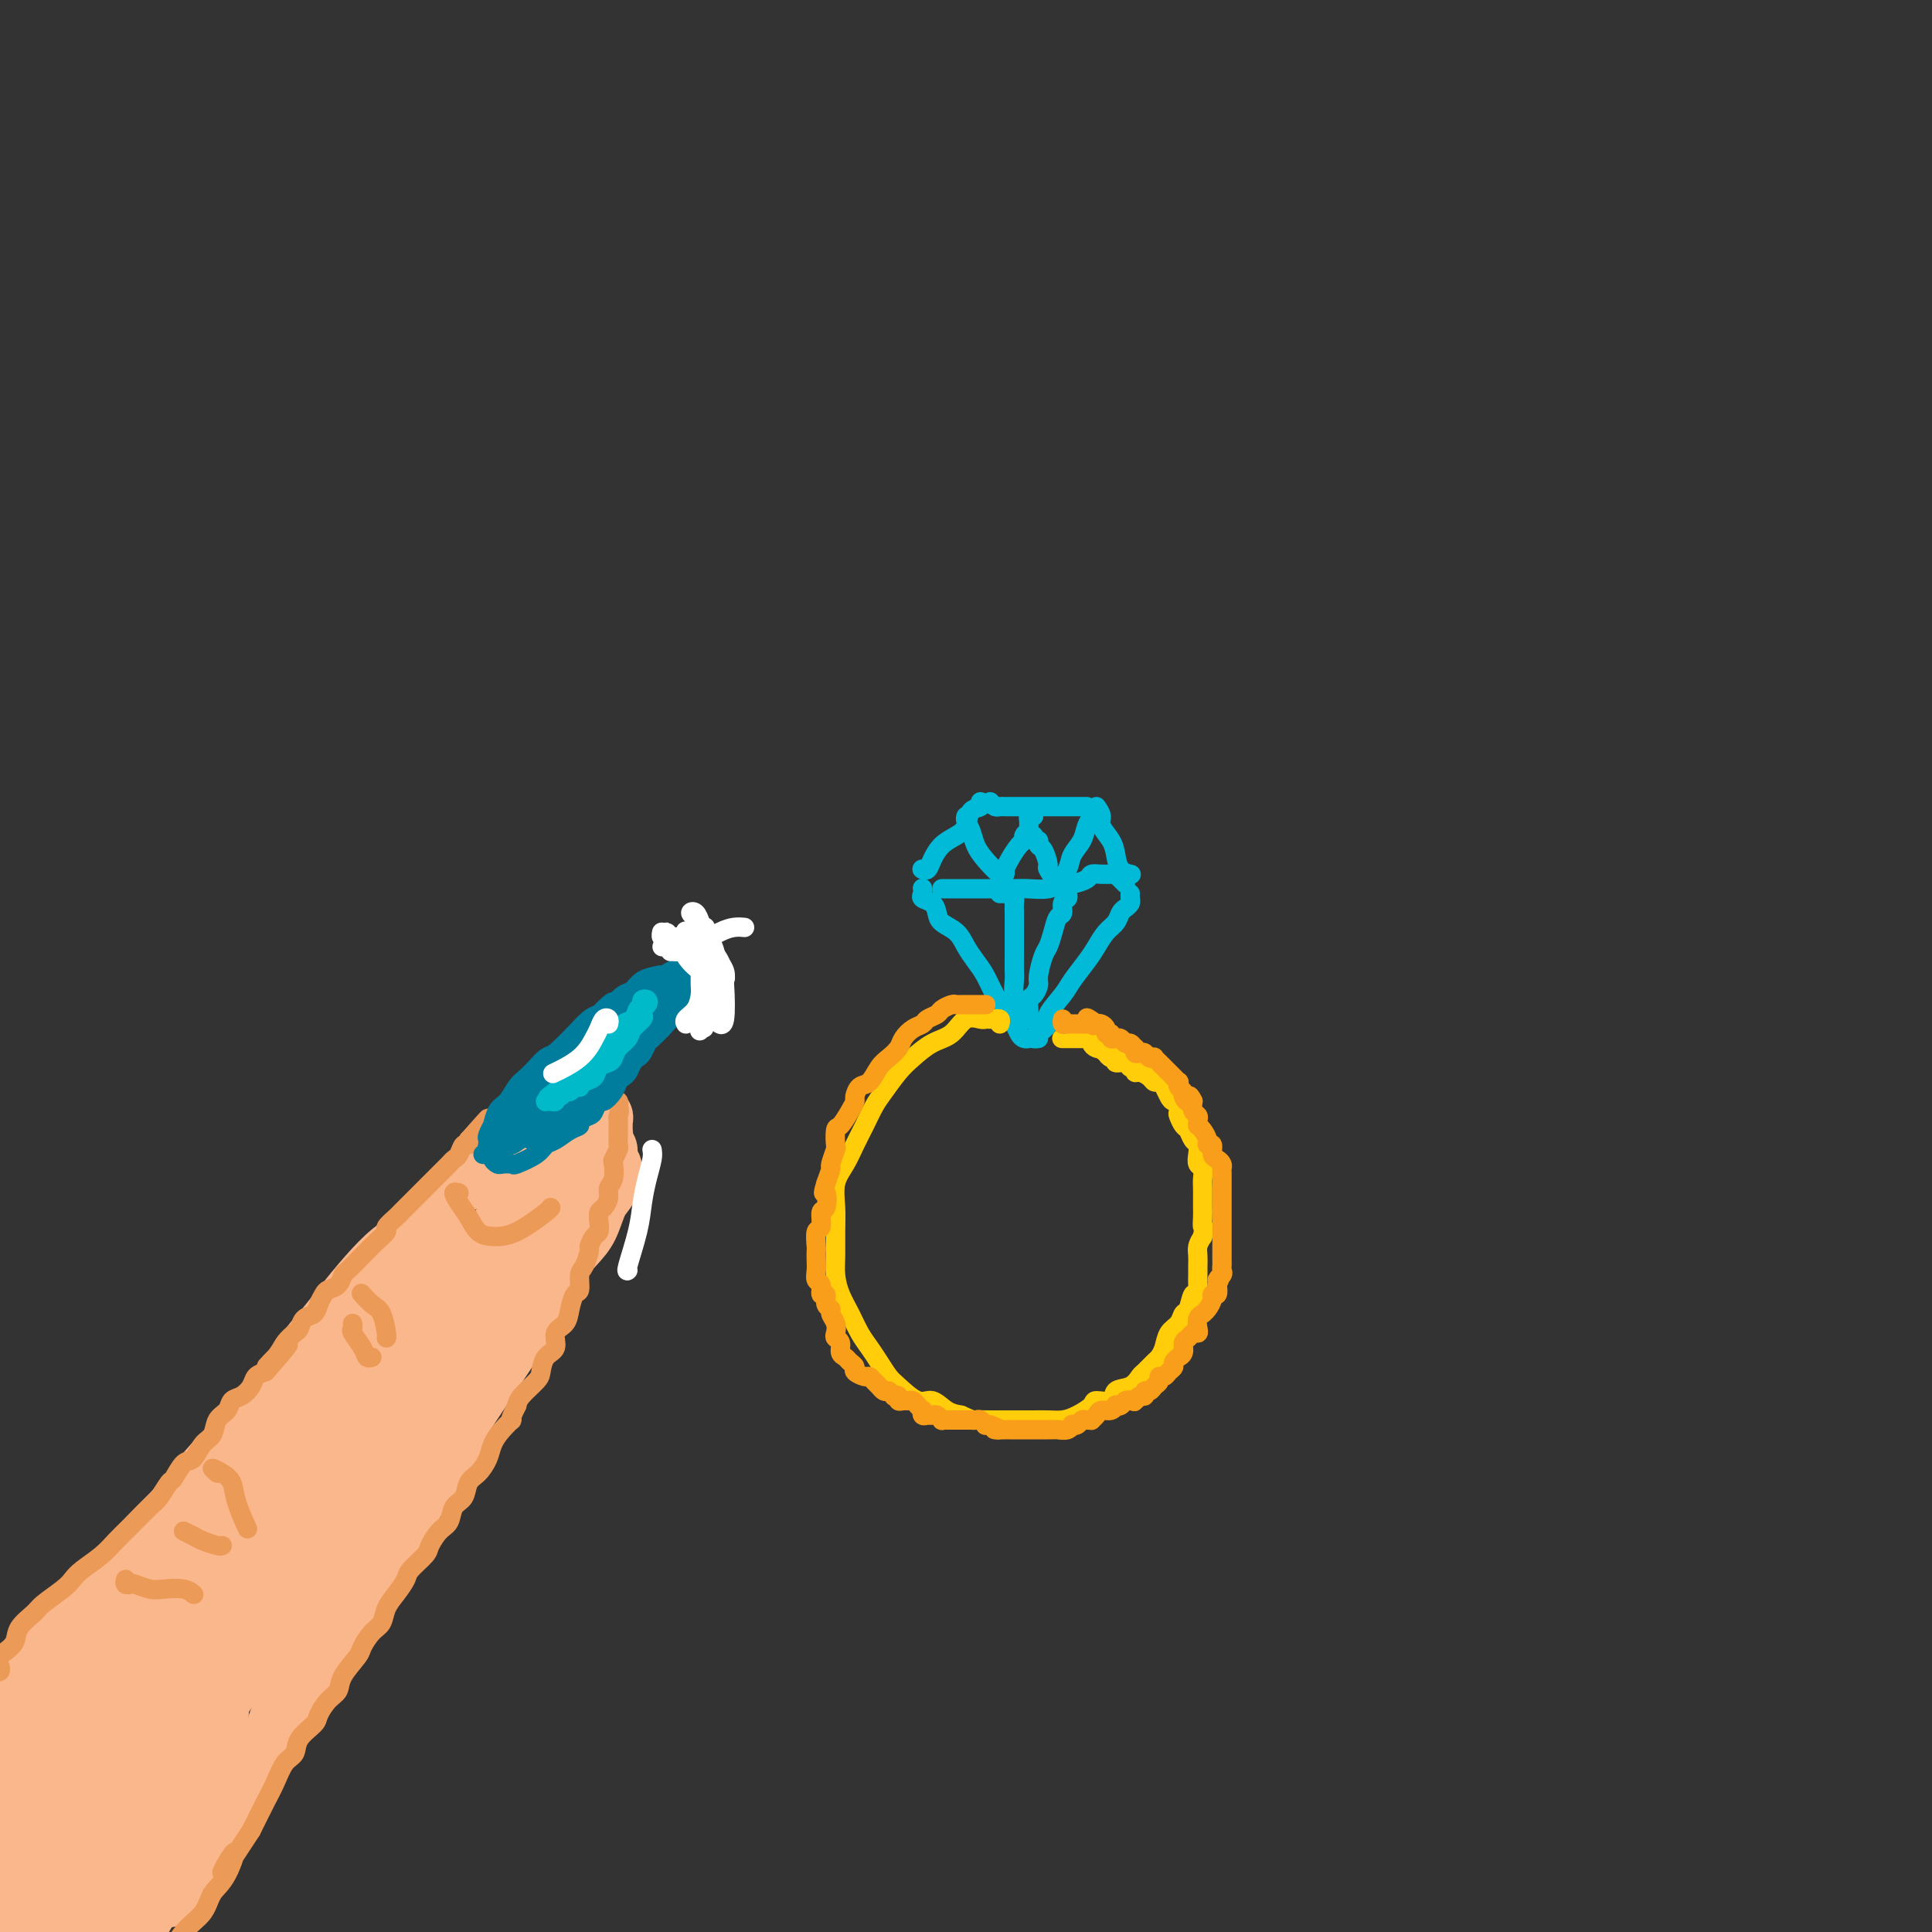 <svg viewBox='0 0 400 400' version='1.1' xmlns='http://www.w3.org/2000/svg' xmlns:xlink='http://www.w3.org/1999/xlink'><rect x="0" y="0" width="400" height="400" fill="#333333" stroke="none"/><g fill='none' stroke='rgb(0,186,216)' stroke-width='4' stroke-linecap='round' stroke-linejoin='round'><path d='M215,215c-0.469,0.061 -0.939,0.123 -1,0c-0.061,-0.123 0.286,-0.429 1,-1c0.714,-0.571 1.795,-1.405 2,-2c0.205,-0.595 -0.465,-0.949 0,-2c0.465,-1.051 2.064,-2.799 3,-4c0.936,-1.201 1.210,-1.854 2,-3c0.790,-1.146 2.095,-2.783 3,-4c0.905,-1.217 1.408,-2.014 2,-3c0.592,-0.986 1.273,-2.162 2,-3c0.727,-0.838 1.501,-1.338 2,-2c0.499,-0.662 0.722,-1.488 1,-2c0.278,-0.512 0.610,-0.712 1,-1c0.390,-0.288 0.836,-0.665 1,-1c0.164,-0.335 0.044,-0.629 0,-1c-0.044,-0.371 -0.013,-0.820 0,-1c0.013,-0.180 0.006,-0.090 0,0'/><path d='M191,184c-0.014,-0.088 -0.029,-0.175 0,0c0.029,0.175 0.100,0.613 0,1c-0.100,0.387 -0.371,0.722 0,1c0.371,0.278 1.384,0.500 2,1c0.616,0.500 0.837,1.278 1,2c0.163,0.722 0.270,1.389 1,2c0.730,0.611 2.082,1.168 3,2c0.918,0.832 1.400,1.941 2,3c0.600,1.059 1.316,2.069 2,3c0.684,0.931 1.335,1.783 2,3c0.665,1.217 1.344,2.799 2,4c0.656,1.201 1.290,2.021 2,3c0.710,0.979 1.497,2.119 2,3c0.503,0.881 0.722,1.504 1,2c0.278,0.496 0.613,0.864 1,1c0.387,0.136 0.825,0.039 1,0c0.175,-0.039 0.088,-0.019 0,0'/><path d='M195,184c0.110,0.000 0.221,0.000 1,0c0.779,-0.000 2.227,-0.000 3,0c0.773,0.000 0.871,0.001 2,0c1.129,-0.001 3.290,-0.004 5,0c1.710,0.004 2.971,0.016 4,0c1.029,-0.016 1.828,-0.060 3,0c1.172,0.060 2.719,0.222 4,0c1.281,-0.222 2.296,-0.830 3,-1c0.704,-0.170 1.095,0.098 2,0c0.905,-0.098 2.323,-0.562 3,-1c0.677,-0.438 0.611,-0.850 1,-1c0.389,-0.150 1.231,-0.037 2,0c0.769,0.037 1.464,-0.000 2,0c0.536,0.000 0.914,0.039 1,0c0.086,-0.039 -0.121,-0.155 0,0c0.121,0.155 0.571,0.580 1,1c0.429,0.420 0.837,0.834 1,1c0.163,0.166 0.082,0.083 0,0'/><path d='M207,185c0.445,-0.007 0.890,-0.014 1,0c0.110,0.014 -0.114,0.050 0,0c0.114,-0.050 0.566,-0.184 1,0c0.434,0.184 0.848,0.686 1,1c0.152,0.314 0.041,0.439 0,1c-0.041,0.561 -0.011,1.556 0,2c0.011,0.444 0.003,0.335 0,1c-0.003,0.665 -0.000,2.102 0,3c0.000,0.898 -0.001,1.256 0,2c0.001,0.744 0.004,1.873 0,3c-0.004,1.127 -0.016,2.253 0,3c0.016,0.747 0.061,1.114 0,2c-0.061,0.886 -0.226,2.290 0,3c0.226,0.710 0.844,0.726 1,1c0.156,0.274 -0.150,0.804 0,1c0.150,0.196 0.757,0.056 1,0c0.243,-0.056 0.121,-0.028 0,0'/><path d='M221,184c-0.032,0.324 -0.064,0.649 0,1c0.064,0.351 0.224,0.730 0,1c-0.224,0.270 -0.834,0.433 -1,1c-0.166,0.567 0.110,1.539 0,2c-0.110,0.461 -0.608,0.410 -1,1c-0.392,0.590 -0.679,1.820 -1,3c-0.321,1.180 -0.677,2.309 -1,3c-0.323,0.691 -0.612,0.944 -1,2c-0.388,1.056 -0.874,2.917 -1,4c-0.126,1.083 0.110,1.389 0,2c-0.110,0.611 -0.565,1.526 -1,2c-0.435,0.474 -0.849,0.505 -1,1c-0.151,0.495 -0.041,1.452 0,2c0.041,0.548 0.011,0.686 0,1c-0.011,0.314 -0.003,0.804 0,1c0.003,0.196 0.002,0.098 0,0'/><path d='M207,180c-0.112,0.390 -0.224,0.779 0,1c0.224,0.221 0.784,0.273 1,0c0.216,-0.273 0.086,-0.871 0,-1c-0.086,-0.129 -0.129,0.211 0,0c0.129,-0.211 0.431,-0.974 1,-2c0.569,-1.026 1.407,-2.314 2,-3c0.593,-0.686 0.942,-0.768 1,-1c0.058,-0.232 -0.177,-0.613 0,-1c0.177,-0.387 0.764,-0.779 1,-1c0.236,-0.221 0.120,-0.270 0,0c-0.120,0.270 -0.243,0.861 0,1c0.243,0.139 0.852,-0.172 1,0c0.148,0.172 -0.166,0.828 0,1c0.166,0.172 0.813,-0.139 1,0c0.187,0.139 -0.087,0.727 0,1c0.087,0.273 0.535,0.231 1,1c0.465,0.769 0.948,2.350 1,3c0.052,0.650 -0.326,0.370 0,1c0.326,0.630 1.357,2.170 2,3c0.643,0.830 0.898,0.952 1,1c0.102,0.048 0.051,0.024 0,0'/><path d='M191,180c-0.094,-0.040 -0.187,-0.080 0,0c0.187,0.080 0.656,0.279 1,0c0.344,-0.279 0.563,-1.038 1,-2c0.437,-0.962 1.091,-2.127 2,-3c0.909,-0.873 2.072,-1.453 3,-2c0.928,-0.547 1.622,-1.061 2,-2c0.378,-0.939 0.442,-2.303 1,-3c0.558,-0.697 1.612,-0.726 2,-1c0.388,-0.274 0.111,-0.793 0,-1c-0.111,-0.207 -0.055,-0.104 0,0'/><path d='M205,166c0.327,0.423 0.654,0.845 1,1c0.346,0.155 0.711,0.041 1,0c0.289,-0.041 0.501,-0.011 1,0c0.499,0.011 1.286,0.003 2,0c0.714,-0.003 1.357,-0.001 2,0c0.643,0.001 1.288,0.000 2,0c0.712,-0.000 1.491,-0.000 2,0c0.509,0.000 0.747,0.000 1,0c0.253,-0.000 0.519,-0.000 1,0c0.481,0.000 1.176,0.000 2,0c0.824,-0.000 1.776,-0.000 2,0c0.224,0.000 -0.280,0.000 0,0c0.280,-0.000 1.345,-0.000 2,0c0.655,0.000 0.902,0.000 1,0c0.098,-0.000 0.049,-0.000 0,0'/><path d='M227,167c0.476,0.691 0.952,1.383 1,2c0.048,0.617 -0.334,1.160 0,2c0.334,0.840 1.382,1.976 2,3c0.618,1.024 0.805,1.934 1,3c0.195,1.066 0.399,2.287 1,3c0.601,0.713 1.600,0.918 2,1c0.400,0.082 0.200,0.041 0,0'/><path d='M214,169c-0.423,-0.083 -0.845,-0.166 -1,0c-0.155,0.166 -0.041,0.581 0,1c0.041,0.419 0.011,0.844 0,1c-0.011,0.156 -0.003,0.045 0,0c0.003,-0.045 0.002,-0.022 0,0'/><path d='M226,170c-0.002,-0.458 -0.004,-0.916 0,-1c0.004,-0.084 0.013,0.207 0,0c-0.013,-0.207 -0.049,-0.912 0,-1c0.049,-0.088 0.183,0.440 0,1c-0.183,0.560 -0.683,1.152 -1,2c-0.317,0.848 -0.449,1.951 -1,3c-0.551,1.049 -1.519,2.044 -2,3c-0.481,0.956 -0.476,1.873 -1,3c-0.524,1.127 -1.578,2.465 -2,3c-0.422,0.535 -0.211,0.268 0,0'/><path d='M200,169c-0.093,0.269 -0.186,0.539 0,1c0.186,0.461 0.652,1.115 1,2c0.348,0.885 0.577,2.002 1,3c0.423,0.998 1.041,1.876 2,3c0.959,1.124 2.258,2.495 3,3c0.742,0.505 0.926,0.144 1,0c0.074,-0.144 0.037,-0.072 0,0'/></g>
<g fill='none' stroke='rgb(255,205,10)' stroke-width='4' stroke-linecap='round' stroke-linejoin='round'><path d='M207,212c0.119,-0.423 0.239,-0.846 0,-1c-0.239,-0.154 -0.836,-0.041 -1,0c-0.164,0.041 0.105,0.008 0,0c-0.105,-0.008 -0.582,0.008 -1,0c-0.418,-0.008 -0.775,-0.039 -1,0c-0.225,0.039 -0.318,0.149 -1,0c-0.682,-0.149 -1.953,-0.558 -3,0c-1.047,0.558 -1.870,2.082 -3,3c-1.130,0.918 -2.568,1.231 -4,2c-1.432,0.769 -2.859,1.994 -4,3c-1.141,1.006 -1.996,1.794 -3,3c-1.004,1.206 -2.155,2.829 -3,4c-0.845,1.171 -1.383,1.890 -2,3c-0.617,1.110 -1.314,2.610 -2,4c-0.686,1.390 -1.361,2.671 -2,4c-0.639,1.329 -1.243,2.708 -2,4c-0.757,1.292 -1.668,2.498 -2,4c-0.332,1.502 -0.087,3.300 0,5c0.087,1.700 0.015,3.301 0,5c-0.015,1.699 0.026,3.498 0,5c-0.026,1.502 -0.120,2.709 0,4c0.120,1.291 0.455,2.666 1,4c0.545,1.334 1.301,2.627 2,4c0.699,1.373 1.340,2.828 2,4c0.660,1.172 1.338,2.063 2,3c0.662,0.937 1.307,1.920 2,3c0.693,1.080 1.434,2.258 2,3c0.566,0.742 0.955,1.050 2,2c1.045,0.950 2.744,2.543 4,3c1.256,0.457 2.069,-0.223 3,0c0.931,0.223 1.980,1.349 3,2c1.020,0.651 2.010,0.825 3,1'/><path d='M199,293c2.547,1.155 2.415,1.041 3,1c0.585,-0.041 1.889,-0.011 3,0c1.111,0.011 2.030,0.004 3,0c0.970,-0.004 1.991,-0.003 3,0c1.009,0.003 2.004,0.008 3,0c0.996,-0.008 1.991,-0.031 3,0c1.009,0.031 2.033,0.115 3,0c0.967,-0.115 1.878,-0.430 3,-1c1.122,-0.570 2.454,-1.394 3,-2c0.546,-0.606 0.307,-0.992 1,-1c0.693,-0.008 2.317,0.364 3,0c0.683,-0.364 0.424,-1.463 1,-2c0.576,-0.537 1.985,-0.510 3,-1c1.015,-0.490 1.634,-1.495 2,-2c0.366,-0.505 0.478,-0.509 1,-1c0.522,-0.491 1.453,-1.468 2,-2c0.547,-0.532 0.710,-0.619 1,-1c0.290,-0.381 0.708,-1.055 1,-2c0.292,-0.945 0.459,-2.160 1,-3c0.541,-0.840 1.455,-1.306 2,-2c0.545,-0.694 0.720,-1.617 1,-2c0.280,-0.383 0.663,-0.225 1,-1c0.337,-0.775 0.626,-2.484 1,-3c0.374,-0.516 0.832,0.161 1,0c0.168,-0.161 0.045,-1.159 0,-2c-0.045,-0.841 -0.013,-1.524 0,-2c0.013,-0.476 0.006,-0.746 0,-1c-0.006,-0.254 -0.012,-0.491 0,-1c0.012,-0.509 0.042,-1.291 0,-2c-0.042,-0.709 -0.155,-1.345 0,-2c0.155,-0.655 0.577,-1.327 1,-2'/><path d='M249,256c0.464,-2.678 0.124,-1.872 0,-2c-0.124,-0.128 -0.034,-1.189 0,-2c0.034,-0.811 0.010,-1.373 0,-2c-0.010,-0.627 -0.006,-1.319 0,-2c0.006,-0.681 0.016,-1.351 0,-2c-0.016,-0.649 -0.056,-1.277 0,-2c0.056,-0.723 0.208,-1.540 0,-2c-0.208,-0.460 -0.777,-0.561 -1,-1c-0.223,-0.439 -0.101,-1.216 0,-2c0.101,-0.784 0.181,-1.576 0,-2c-0.181,-0.424 -0.623,-0.479 -1,-1c-0.377,-0.521 -0.689,-1.506 -1,-2c-0.311,-0.494 -0.622,-0.496 -1,-1c-0.378,-0.504 -0.822,-1.510 -1,-2c-0.178,-0.490 -0.089,-0.463 0,-1c0.089,-0.537 0.179,-1.636 0,-2c-0.179,-0.364 -0.625,0.008 -1,0c-0.375,-0.008 -0.677,-0.397 -1,-1c-0.323,-0.603 -0.667,-1.419 -1,-2c-0.333,-0.581 -0.653,-0.925 -1,-1c-0.347,-0.075 -0.719,0.119 -1,0c-0.281,-0.119 -0.471,-0.553 -1,-1c-0.529,-0.447 -1.397,-0.909 -2,-1c-0.603,-0.091 -0.940,0.187 -1,0c-0.060,-0.187 0.156,-0.839 0,-1c-0.156,-0.161 -0.686,0.168 -1,0c-0.314,-0.168 -0.413,-0.832 -1,-1c-0.587,-0.168 -1.663,0.161 -2,0c-0.337,-0.161 0.063,-0.813 0,-1c-0.063,-0.187 -0.589,0.089 -1,0c-0.411,-0.089 -0.705,-0.545 -1,-1'/><path d='M229,218c-2.504,-1.785 -1.262,-1.249 -1,-1c0.262,0.249 -0.454,0.210 -1,0c-0.546,-0.210 -0.922,-0.592 -1,-1c-0.078,-0.408 0.144,-0.841 0,-1c-0.144,-0.159 -0.652,-0.043 -1,0c-0.348,0.043 -0.537,0.011 -1,0c-0.463,-0.011 -1.202,-0.003 -2,0c-0.798,0.003 -1.657,0.001 -2,0c-0.343,-0.001 -0.172,-0.000 0,0'/></g>
<g fill='none' stroke='rgb(249,158,27)' stroke-width='4' stroke-linecap='round' stroke-linejoin='round'><path d='M204,208c0.089,-0.000 0.177,-0.000 0,0c-0.177,0.000 -0.621,0.000 -1,0c-0.379,-0.000 -0.693,-0.000 -1,0c-0.307,0.000 -0.607,0.000 -1,0c-0.393,-0.000 -0.878,-0.001 -1,0c-0.122,0.001 0.118,0.003 0,0c-0.118,-0.003 -0.594,-0.012 -1,0c-0.406,0.012 -0.743,0.045 -1,0c-0.257,-0.045 -0.435,-0.166 -1,0c-0.565,0.166 -1.516,0.621 -2,1c-0.484,0.379 -0.501,0.682 -1,1c-0.499,0.318 -1.481,0.651 -2,1c-0.519,0.349 -0.576,0.713 -1,1c-0.424,0.287 -1.216,0.498 -2,1c-0.784,0.502 -1.561,1.294 -2,2c-0.439,0.706 -0.541,1.326 -1,2c-0.459,0.674 -1.276,1.403 -2,2c-0.724,0.597 -1.356,1.063 -2,2c-0.644,0.937 -1.299,2.347 -2,3c-0.701,0.653 -1.448,0.550 -2,1c-0.552,0.450 -0.908,1.452 -1,2c-0.092,0.548 0.080,0.641 0,1c-0.080,0.359 -0.413,0.983 -1,2c-0.587,1.017 -1.429,2.427 -2,3c-0.571,0.573 -0.870,0.309 -1,1c-0.130,0.691 -0.090,2.337 0,3c0.090,0.663 0.230,0.343 0,1c-0.230,0.657 -0.831,2.292 -1,3c-0.169,0.708 0.095,0.488 0,1c-0.095,0.512 -0.547,1.756 -1,3'/><path d='M171,245c-0.946,3.059 -0.310,1.707 0,2c0.310,0.293 0.293,2.233 0,3c-0.293,0.767 -0.863,0.362 -1,1c-0.137,0.638 0.159,2.321 0,3c-0.159,0.679 -0.774,0.356 -1,1c-0.226,0.644 -0.062,2.257 0,3c0.062,0.743 0.021,0.617 0,1c-0.021,0.383 -0.021,1.273 0,2c0.021,0.727 0.062,1.289 0,2c-0.062,0.711 -0.228,1.570 0,2c0.228,0.430 0.850,0.430 1,1c0.150,0.570 -0.171,1.710 0,2c0.171,0.290 0.834,-0.270 1,0c0.166,0.270 -0.166,1.371 0,2c0.166,0.629 0.828,0.785 1,1c0.172,0.215 -0.146,0.490 0,1c0.146,0.510 0.756,1.254 1,2c0.244,0.746 0.121,1.495 0,2c-0.121,0.505 -0.240,0.765 0,1c0.240,0.235 0.839,0.444 1,1c0.161,0.556 -0.116,1.458 0,2c0.116,0.542 0.626,0.724 1,1c0.374,0.276 0.611,0.648 1,1c0.389,0.352 0.930,0.686 1,1c0.070,0.314 -0.332,0.609 0,1c0.332,0.391 1.398,0.879 2,1c0.602,0.121 0.739,-0.125 1,0c0.261,0.125 0.647,0.621 1,1c0.353,0.379 0.672,0.640 1,1c0.328,0.360 0.665,0.817 1,1c0.335,0.183 0.667,0.091 1,0'/><path d='M184,288c1.709,1.480 0.983,1.181 1,1c0.017,-0.181 0.778,-0.246 1,0c0.222,0.246 -0.095,0.801 0,1c0.095,0.199 0.604,0.043 1,0c0.396,-0.043 0.681,0.026 1,0c0.319,-0.026 0.673,-0.147 1,0c0.327,0.147 0.626,0.561 1,1c0.374,0.439 0.821,0.902 1,1c0.179,0.098 0.089,-0.171 0,0c-0.089,0.171 -0.178,0.782 0,1c0.178,0.218 0.621,0.044 1,0c0.379,-0.044 0.693,0.041 1,0c0.307,-0.041 0.607,-0.207 1,0c0.393,0.207 0.879,0.788 1,1c0.121,0.212 -0.123,0.057 0,0c0.123,-0.057 0.611,-0.015 1,0c0.389,0.015 0.677,0.004 1,0c0.323,-0.004 0.679,-0.001 1,0c0.321,0.001 0.607,0.000 1,0c0.393,-0.000 0.893,0.000 1,0c0.107,-0.000 -0.179,-0.001 0,0c0.179,0.001 0.822,0.004 1,0c0.178,-0.004 -0.111,-0.015 0,0c0.111,0.015 0.621,0.057 1,0c0.379,-0.057 0.627,-0.211 1,0c0.373,0.211 0.870,0.788 1,1c0.130,0.212 -0.106,0.061 0,0c0.106,-0.061 0.553,-0.030 1,0'/><path d='M205,295c3.431,1.309 1.510,1.083 1,1c-0.510,-0.083 0.392,-0.022 1,0c0.608,0.022 0.922,0.006 1,0c0.078,-0.006 -0.081,-0.002 0,0c0.081,0.002 0.403,0.000 1,0c0.597,-0.000 1.468,-0.000 2,0c0.532,0.000 0.725,0.000 1,0c0.275,-0.000 0.633,-0.000 1,0c0.367,0.000 0.743,0.000 1,0c0.257,-0.000 0.397,-0.000 1,0c0.603,0.000 1.671,0.001 2,0c0.329,-0.001 -0.080,-0.004 0,0c0.080,0.004 0.647,0.015 1,0c0.353,-0.015 0.490,-0.056 1,0c0.510,0.056 1.394,0.207 2,0c0.606,-0.207 0.936,-0.773 1,-1c0.064,-0.227 -0.136,-0.113 0,0c0.136,0.113 0.610,0.227 1,0c0.390,-0.227 0.696,-0.796 1,-1c0.304,-0.204 0.605,-0.045 1,0c0.395,0.045 0.883,-0.026 1,0c0.117,0.026 -0.136,0.147 0,0c0.136,-0.147 0.663,-0.561 1,-1c0.337,-0.439 0.486,-0.901 1,-1c0.514,-0.099 1.395,0.166 2,0c0.605,-0.166 0.936,-0.763 1,-1c0.064,-0.237 -0.137,-0.115 0,0c0.137,0.115 0.614,0.223 1,0c0.386,-0.223 0.682,-0.778 1,-1c0.318,-0.222 0.659,-0.111 1,0'/><path d='M234,290c2.249,-0.946 1.372,-0.310 1,0c-0.372,0.310 -0.240,0.294 0,0c0.240,-0.294 0.589,-0.866 1,-1c0.411,-0.134 0.885,0.172 1,0c0.115,-0.172 -0.128,-0.821 0,-1c0.128,-0.179 0.626,0.110 1,0c0.374,-0.110 0.625,-0.621 1,-1c0.375,-0.379 0.875,-0.626 1,-1c0.125,-0.374 -0.125,-0.873 0,-1c0.125,-0.127 0.626,0.120 1,0c0.374,-0.120 0.621,-0.606 1,-1c0.379,-0.394 0.890,-0.696 1,-1c0.110,-0.304 -0.182,-0.610 0,-1c0.182,-0.390 0.836,-0.864 1,-1c0.164,-0.136 -0.164,0.065 0,0c0.164,-0.065 0.818,-0.395 1,-1c0.182,-0.605 -0.109,-1.485 0,-2c0.109,-0.515 0.617,-0.666 1,-1c0.383,-0.334 0.643,-0.850 1,-1c0.357,-0.150 0.813,0.065 1,0c0.187,-0.065 0.105,-0.412 0,-1c-0.105,-0.588 -0.234,-1.418 0,-2c0.234,-0.582 0.832,-0.917 1,-1c0.168,-0.083 -0.095,0.084 0,0c0.095,-0.084 0.548,-0.420 1,-1c0.452,-0.580 0.905,-1.403 1,-2c0.095,-0.597 -0.167,-0.968 0,-1c0.167,-0.032 0.762,0.277 1,0c0.238,-0.277 0.119,-1.138 0,-2'/><path d='M252,266c1.332,-2.808 0.161,-1.329 0,-1c-0.161,0.329 0.689,-0.493 1,-1c0.311,-0.507 0.083,-0.699 0,-1c-0.083,-0.301 -0.022,-0.709 0,-1c0.022,-0.291 0.006,-0.463 0,-1c-0.006,-0.537 -0.002,-1.438 0,-2c0.002,-0.562 0.000,-0.783 0,-1c-0.000,-0.217 -0.000,-0.429 0,-1c0.000,-0.571 0.000,-1.501 0,-2c-0.000,-0.499 -0.000,-0.566 0,-1c0.000,-0.434 0.000,-1.233 0,-2c-0.000,-0.767 -0.000,-1.500 0,-2c0.000,-0.500 0.000,-0.768 0,-1c-0.000,-0.232 -0.000,-0.429 0,-1c0.000,-0.571 0.001,-1.515 0,-2c-0.001,-0.485 -0.003,-0.512 0,-1c0.003,-0.488 0.011,-1.439 0,-2c-0.011,-0.561 -0.040,-0.732 0,-1c0.040,-0.268 0.150,-0.631 0,-1c-0.150,-0.369 -0.561,-0.742 -1,-1c-0.439,-0.258 -0.905,-0.401 -1,-1c-0.095,-0.599 0.181,-1.653 0,-2c-0.181,-0.347 -0.819,0.013 -1,0c-0.181,-0.013 0.095,-0.399 0,-1c-0.095,-0.601 -0.560,-1.418 -1,-2c-0.440,-0.582 -0.854,-0.929 -1,-1c-0.146,-0.071 -0.025,0.133 0,0c0.025,-0.133 -0.045,-0.603 0,-1c0.045,-0.397 0.204,-0.722 0,-1c-0.204,-0.278 -0.773,-0.508 -1,-1c-0.227,-0.492 -0.114,-1.246 0,-2'/><path d='M247,228c-1.090,-2.273 -0.814,-0.455 -1,0c-0.186,0.455 -0.834,-0.452 -1,-1c-0.166,-0.548 0.149,-0.738 0,-1c-0.149,-0.262 -0.761,-0.595 -1,-1c-0.239,-0.405 -0.105,-0.882 0,-1c0.105,-0.118 0.182,0.122 0,0c-0.182,-0.122 -0.622,-0.606 -1,-1c-0.378,-0.394 -0.694,-0.698 -1,-1c-0.306,-0.302 -0.603,-0.603 -1,-1c-0.397,-0.397 -0.894,-0.890 -1,-1c-0.106,-0.110 0.179,0.163 0,0c-0.179,-0.163 -0.821,-0.762 -1,-1c-0.179,-0.238 0.106,-0.115 0,0c-0.106,0.115 -0.603,0.223 -1,0c-0.397,-0.223 -0.694,-0.777 -1,-1c-0.306,-0.223 -0.621,-0.116 -1,0c-0.379,0.116 -0.823,0.242 -1,0c-0.177,-0.242 -0.089,-0.853 0,-1c0.089,-0.147 0.177,0.171 0,0c-0.177,-0.171 -0.621,-0.831 -1,-1c-0.379,-0.169 -0.694,0.152 -1,0c-0.306,-0.152 -0.603,-0.777 -1,-1c-0.397,-0.223 -0.895,-0.045 -1,0c-0.105,0.045 0.183,-0.043 0,0c-0.183,0.043 -0.837,0.218 -1,0c-0.163,-0.218 0.163,-0.829 0,-1c-0.163,-0.171 -0.817,0.099 -1,0c-0.183,-0.099 0.105,-0.565 0,-1c-0.105,-0.435 -0.601,-0.839 -1,-1c-0.399,-0.161 -0.699,-0.081 -1,0'/><path d='M227,212c-3.333,-2.475 -1.666,-0.663 -1,0c0.666,0.663 0.332,0.178 0,0c-0.332,-0.178 -0.663,-0.048 -1,0c-0.337,0.048 -0.682,0.012 -1,0c-0.318,-0.012 -0.611,-0.002 -1,0c-0.389,0.002 -0.875,-0.003 -1,0c-0.125,0.003 0.110,0.015 0,0c-0.110,-0.015 -0.566,-0.055 -1,0c-0.434,0.055 -0.848,0.207 -1,0c-0.152,-0.207 -0.044,-0.773 0,-1c0.044,-0.227 0.022,-0.113 0,0'/></g>
<g fill='none' stroke='rgb(251,183,140)' stroke-width='12' stroke-linecap='round' stroke-linejoin='round'><path d='M19,333c-0.436,-0.140 -0.872,-0.281 -1,0c-0.128,0.281 0.054,0.982 0,1c-0.054,0.018 -0.342,-0.647 0,-1c0.342,-0.353 1.313,-0.395 2,-1c0.687,-0.605 1.089,-1.775 2,-3c0.911,-1.225 2.332,-2.507 4,-4c1.668,-1.493 3.584,-3.199 5,-5c1.416,-1.801 2.334,-3.699 4,-6c1.666,-2.301 4.081,-5.006 6,-7c1.919,-1.994 3.342,-3.277 5,-5c1.658,-1.723 3.553,-3.884 5,-6c1.447,-2.116 2.448,-4.185 4,-6c1.552,-1.815 3.657,-3.377 5,-5c1.343,-1.623 1.926,-3.309 3,-5c1.074,-1.691 2.639,-3.388 4,-5c1.361,-1.612 2.517,-3.138 4,-5c1.483,-1.862 3.291,-4.059 5,-6c1.709,-1.941 3.318,-3.626 5,-5c1.682,-1.374 3.436,-2.439 5,-4c1.564,-1.561 2.939,-3.619 4,-5c1.061,-1.381 1.810,-2.084 3,-3c1.190,-0.916 2.821,-2.043 4,-3c1.179,-0.957 1.906,-1.744 3,-3c1.094,-1.256 2.554,-2.982 4,-4c1.446,-1.018 2.876,-1.330 4,-2c1.124,-0.670 1.940,-1.699 3,-2c1.060,-0.301 2.364,0.127 3,0c0.636,-0.127 0.603,-0.807 1,-1c0.397,-0.193 1.222,0.102 2,0c0.778,-0.102 1.508,-0.601 2,-1c0.492,-0.399 0.746,-0.700 1,-1'/><path d='M120,230c3.090,-1.086 2.814,-0.302 3,0c0.186,0.302 0.835,0.123 1,0c0.165,-0.123 -0.152,-0.188 0,0c0.152,0.188 0.774,0.631 1,1c0.226,0.369 0.058,0.664 0,1c-0.058,0.336 -0.005,0.713 0,1c0.005,0.287 -0.039,0.485 0,1c0.039,0.515 0.160,1.348 0,2c-0.160,0.652 -0.602,1.122 -1,2c-0.398,0.878 -0.753,2.164 -1,3c-0.247,0.836 -0.387,1.224 -1,2c-0.613,0.776 -1.700,1.942 -2,3c-0.300,1.058 0.188,2.007 0,3c-0.188,0.993 -1.053,2.029 -2,3c-0.947,0.971 -1.975,1.878 -3,3c-1.025,1.122 -2.048,2.460 -3,4c-0.952,1.540 -1.832,3.283 -3,5c-1.168,1.717 -2.625,3.407 -4,5c-1.375,1.593 -2.668,3.090 -4,5c-1.332,1.910 -2.704,4.232 -4,6c-1.296,1.768 -2.517,2.983 -4,5c-1.483,2.017 -3.229,4.838 -5,7c-1.771,2.162 -3.569,3.666 -5,6c-1.431,2.334 -2.496,5.499 -4,8c-1.504,2.501 -3.449,4.338 -5,6c-1.551,1.662 -2.710,3.149 -4,5c-1.290,1.851 -2.710,4.065 -4,6c-1.290,1.935 -2.449,3.591 -4,6c-1.551,2.409 -3.495,5.572 -5,8c-1.505,2.428 -2.573,4.122 -4,6c-1.427,1.878 -3.214,3.939 -5,6'/><path d='M48,349c-11.657,16.572 -4.800,8.003 -3,6c1.800,-2.003 -1.457,2.559 -3,5c-1.543,2.441 -1.373,2.760 -2,4c-0.627,1.240 -2.053,3.402 -3,5c-0.947,1.598 -1.416,2.634 -2,4c-0.584,1.366 -1.285,3.063 -2,4c-0.715,0.937 -1.445,1.115 -2,2c-0.555,0.885 -0.936,2.476 -1,3c-0.064,0.524 0.190,-0.019 0,0c-0.190,0.019 -0.825,0.599 -1,1c-0.175,0.401 0.110,0.623 0,1c-0.110,0.377 -0.616,0.910 -1,1c-0.384,0.090 -0.647,-0.263 -1,0c-0.353,0.263 -0.798,1.141 -1,1c-0.202,-0.141 -0.162,-1.301 0,-2c0.162,-0.699 0.446,-0.937 1,-2c0.554,-1.063 1.377,-2.953 2,-5c0.623,-2.047 1.045,-4.253 2,-7c0.955,-2.747 2.442,-6.037 4,-10c1.558,-3.963 3.185,-8.599 5,-13c1.815,-4.401 3.816,-8.567 6,-13c2.184,-4.433 4.550,-9.131 7,-13c2.450,-3.869 4.985,-6.907 7,-10c2.015,-3.093 3.509,-6.241 5,-9c1.491,-2.759 2.978,-5.127 4,-7c1.022,-1.873 1.578,-3.249 2,-4c0.422,-0.751 0.711,-0.875 1,-1'/><path d='M72,290c3.984,-6.799 0.943,-1.797 -1,0c-1.943,1.797 -2.786,0.387 -4,1c-1.214,0.613 -2.797,3.248 -5,6c-2.203,2.752 -5.027,5.622 -8,9c-2.973,3.378 -6.097,7.266 -10,12c-3.903,4.734 -8.586,10.316 -13,16c-4.414,5.684 -8.559,11.469 -12,16c-3.441,4.531 -6.178,7.806 -8,10c-1.822,2.194 -2.729,3.306 -3,4c-0.271,0.694 0.093,0.969 0,1c-0.093,0.031 -0.643,-0.183 0,-1c0.643,-0.817 2.480,-2.237 4,-5c1.520,-2.763 2.721,-6.869 5,-12c2.279,-5.131 5.634,-11.286 10,-18c4.366,-6.714 9.744,-13.988 14,-19c4.256,-5.012 7.391,-7.761 10,-10c2.609,-2.239 4.692,-3.969 6,-5c1.308,-1.031 1.842,-1.363 2,-1c0.158,0.363 -0.060,1.420 -1,3c-0.940,1.580 -2.602,3.682 -5,7c-2.398,3.318 -5.532,7.852 -9,12c-3.468,4.148 -7.271,7.909 -12,13c-4.729,5.091 -10.384,11.513 -15,17c-4.616,5.487 -8.191,10.038 -11,13c-2.809,2.962 -4.850,4.333 -6,5c-1.150,0.667 -1.409,0.629 -1,0c0.409,-0.629 1.485,-1.848 3,-4c1.515,-2.152 3.468,-5.237 6,-9c2.532,-3.763 5.643,-8.206 9,-13c3.357,-4.794 6.959,-9.941 11,-15c4.041,-5.059 8.520,-10.029 13,-15'/><path d='M41,308c7.817,-9.812 6.858,-6.344 7,-6c0.142,0.344 1.384,-2.438 1,-3c-0.384,-0.562 -2.393,1.095 -5,4c-2.607,2.905 -5.813,7.059 -9,11c-3.187,3.941 -6.355,7.669 -11,13c-4.645,5.331 -10.767,12.265 -15,17c-4.233,4.735 -6.577,7.270 -8,9c-1.423,1.730 -1.924,2.655 -2,3c-0.076,0.345 0.274,0.111 1,-1c0.726,-1.111 1.827,-3.099 4,-6c2.173,-2.901 5.417,-6.713 9,-11c3.583,-4.287 7.505,-9.047 13,-15c5.495,-5.953 12.562,-13.099 19,-19c6.438,-5.901 12.247,-10.557 17,-14c4.753,-3.443 8.451,-5.673 12,-9c3.549,-3.327 6.950,-7.752 10,-11c3.050,-3.248 5.749,-5.318 8,-7c2.251,-1.682 4.055,-2.975 5,-4c0.945,-1.025 1.032,-1.780 1,-2c-0.032,-0.220 -0.182,0.096 -1,1c-0.818,0.904 -2.303,2.397 -4,5c-1.697,2.603 -3.606,6.316 -6,10c-2.394,3.684 -5.273,7.339 -9,13c-3.727,5.661 -8.303,13.329 -13,21c-4.697,7.671 -9.517,15.345 -14,23c-4.483,7.655 -8.630,15.292 -13,21c-4.370,5.708 -8.963,9.488 -12,13c-3.037,3.512 -4.519,6.756 -6,10'/><path d='M20,374c-12.170,18.694 -4.093,7.930 -1,4c3.093,-3.930 1.204,-1.028 1,-1c-0.204,0.028 1.278,-2.820 3,-6c1.722,-3.180 3.684,-6.691 6,-11c2.316,-4.309 4.986,-9.414 8,-15c3.014,-5.586 6.371,-11.652 11,-19c4.629,-7.348 10.532,-15.976 14,-21c3.468,-5.024 4.503,-6.443 5,-7c0.497,-0.557 0.456,-0.252 0,1c-0.456,1.252 -1.326,3.452 -3,7c-1.674,3.548 -4.153,8.444 -7,14c-2.847,5.556 -6.062,11.770 -10,18c-3.938,6.230 -8.598,12.474 -13,18c-4.402,5.526 -8.548,10.333 -12,14c-3.452,3.667 -6.212,6.194 -8,8c-1.788,1.806 -2.603,2.892 -3,3c-0.397,0.108 -0.374,-0.762 0,-2c0.374,-1.238 1.099,-2.844 2,-6c0.901,-3.156 1.978,-7.862 4,-13c2.022,-5.138 4.988,-10.708 8,-16c3.012,-5.292 6.071,-10.306 8,-13c1.929,-2.694 2.728,-3.067 3,-3c0.272,0.067 0.015,0.574 -1,3c-1.015,2.426 -2.790,6.772 -5,11c-2.210,4.228 -4.857,8.337 -8,13c-3.143,4.663 -6.783,9.880 -10,15c-3.217,5.120 -6.011,10.143 -8,14c-1.989,3.857 -3.172,6.549 -4,8c-0.828,1.451 -1.300,1.660 -1,1c0.300,-0.660 1.371,-2.189 3,-5c1.629,-2.811 3.814,-6.906 6,-11'/><path d='M8,377c2.623,-4.669 5.181,-8.843 8,-14c2.819,-5.157 5.900,-11.297 8,-16c2.100,-4.703 3.219,-7.969 4,-10c0.781,-2.031 1.223,-2.825 1,-2c-0.223,0.825 -1.110,3.271 -3,7c-1.890,3.729 -4.781,8.742 -8,14c-3.219,5.258 -6.765,10.761 -10,16c-3.235,5.239 -6.158,10.215 -9,14c-2.842,3.785 -5.602,6.381 -7,8c-1.398,1.619 -1.433,2.262 -1,2c0.433,-0.262 1.334,-1.427 3,-4c1.666,-2.573 4.096,-6.553 7,-11c2.904,-4.447 6.282,-9.361 10,-15c3.718,-5.639 7.776,-12.003 11,-17c3.224,-4.997 5.615,-8.626 7,-10c1.385,-1.374 1.766,-0.492 1,1c-0.766,1.492 -2.678,3.593 -5,7c-2.322,3.407 -5.055,8.118 -8,13c-2.945,4.882 -6.103,9.933 -10,15c-3.897,5.067 -8.532,10.151 -12,14c-3.468,3.849 -5.769,6.464 -7,8c-1.231,1.536 -1.390,1.992 -1,1c0.390,-0.992 1.331,-3.431 3,-7c1.669,-3.569 4.067,-8.270 7,-13c2.933,-4.730 6.401,-9.491 10,-15c3.599,-5.509 7.329,-11.765 10,-15c2.671,-3.235 4.282,-3.450 5,-3c0.718,0.450 0.543,1.564 0,4c-0.543,2.436 -1.454,6.194 -3,11c-1.546,4.806 -3.727,10.659 -6,16c-2.273,5.341 -4.636,10.171 -7,15'/><path d='M6,391c-3.305,9.108 -3.568,8.877 -4,9c-0.432,0.123 -1.034,0.599 0,0c1.034,-0.599 3.702,-2.273 6,-5c2.298,-2.727 4.225,-6.507 7,-11c2.775,-4.493 6.397,-9.700 10,-15c3.603,-5.300 7.187,-10.692 10,-14c2.813,-3.308 4.856,-4.533 6,-5c1.144,-0.467 1.389,-0.177 1,1c-0.389,1.177 -1.411,3.241 -3,6c-1.589,2.759 -3.746,6.213 -6,10c-2.254,3.787 -4.606,7.905 -7,12c-2.394,4.095 -4.831,8.166 -7,12c-2.169,3.834 -4.069,7.433 -5,9c-0.931,1.567 -0.891,1.104 -1,1c-0.109,-0.104 -0.365,0.150 0,-1c0.365,-1.150 1.352,-3.704 3,-7c1.648,-3.296 3.958,-7.334 6,-11c2.042,-3.666 3.818,-6.960 6,-10c2.182,-3.040 4.771,-5.827 6,-7c1.229,-1.173 1.098,-0.731 1,0c-0.098,0.731 -0.165,1.751 -1,4c-0.835,2.249 -2.440,5.727 -4,9c-1.560,3.273 -3.075,6.342 -5,10c-1.925,3.658 -4.260,7.904 -6,11c-1.740,3.096 -2.886,5.041 -3,5c-0.114,-0.041 0.804,-2.069 2,-4c1.196,-1.931 2.671,-3.765 4,-6c1.329,-2.235 2.512,-4.871 4,-8c1.488,-3.129 3.282,-6.751 5,-10c1.718,-3.249 3.359,-6.124 5,-9'/><path d='M36,367c4.069,-7.224 4.241,-6.785 5,-8c0.759,-1.215 2.105,-4.083 3,-6c0.895,-1.917 1.341,-2.883 2,-4c0.659,-1.117 1.533,-2.387 2,-4c0.467,-1.613 0.526,-3.571 1,-5c0.474,-1.429 1.362,-2.330 2,-4c0.638,-1.670 1.027,-4.110 2,-6c0.973,-1.890 2.532,-3.231 4,-5c1.468,-1.769 2.846,-3.967 4,-6c1.154,-2.033 2.083,-3.901 3,-6c0.917,-2.099 1.820,-4.430 3,-6c1.180,-1.570 2.636,-2.378 4,-4c1.364,-1.622 2.636,-4.058 4,-6c1.364,-1.942 2.819,-3.389 4,-5c1.181,-1.611 2.087,-3.385 3,-5c0.913,-1.615 1.833,-3.071 3,-5c1.167,-1.929 2.582,-4.332 4,-6c1.418,-1.668 2.841,-2.599 4,-4c1.159,-1.401 2.055,-3.270 3,-5c0.945,-1.730 1.941,-3.322 3,-5c1.059,-1.678 2.182,-3.442 3,-5c0.818,-1.558 1.329,-2.909 2,-4c0.671,-1.091 1.500,-1.921 2,-3c0.500,-1.079 0.670,-2.405 1,-3c0.330,-0.595 0.820,-0.458 1,-1c0.180,-0.542 0.048,-1.761 0,-2c-0.048,-0.239 -0.014,0.503 0,1c0.014,0.497 0.007,0.748 0,1'/><path d='M108,246c8.247,-12.961 1.366,-3.364 -1,0c-2.366,3.364 -0.215,0.496 1,-1c1.215,-1.496 1.495,-1.619 2,-2c0.505,-0.381 1.235,-1.020 2,-2c0.765,-0.980 1.567,-2.301 2,-3c0.433,-0.699 0.498,-0.776 1,-1c0.502,-0.224 1.440,-0.596 2,-1c0.560,-0.404 0.741,-0.840 1,-1c0.259,-0.160 0.594,-0.044 1,0c0.406,0.044 0.882,0.015 1,0c0.118,-0.015 -0.122,-0.018 0,0c0.122,0.018 0.606,0.057 1,0c0.394,-0.057 0.697,-0.208 1,0c0.303,0.208 0.607,0.776 1,1c0.393,0.224 0.875,0.105 1,0c0.125,-0.105 -0.106,-0.196 0,0c0.106,0.196 0.548,0.679 1,1c0.452,0.321 0.914,0.482 1,1c0.086,0.518 -0.203,1.394 0,2c0.203,0.606 0.898,0.940 1,2c0.102,1.060 -0.388,2.844 -1,4c-0.612,1.156 -1.346,1.684 -2,3c-0.654,1.316 -1.227,3.421 -2,5c-0.773,1.579 -1.746,2.633 -3,4c-1.254,1.367 -2.789,3.046 -4,5c-1.211,1.954 -2.098,4.184 -3,6c-0.902,1.816 -1.819,3.219 -3,5c-1.181,1.781 -2.626,3.941 -4,6c-1.374,2.059 -2.678,4.017 -4,6c-1.322,1.983 -2.661,3.992 -4,6'/><path d='M97,292c-4.113,6.708 -1.896,4.478 -2,5c-0.104,0.522 -2.531,3.796 -4,6c-1.469,2.204 -1.981,3.337 -3,5c-1.019,1.663 -2.544,3.857 -4,6c-1.456,2.143 -2.843,4.234 -4,6c-1.157,1.766 -2.083,3.205 -3,5c-0.917,1.795 -1.825,3.946 -3,6c-1.175,2.054 -2.617,4.012 -4,6c-1.383,1.988 -2.708,4.007 -4,6c-1.292,1.993 -2.551,3.961 -4,6c-1.449,2.039 -3.087,4.151 -4,6c-0.913,1.849 -1.102,3.435 -2,5c-0.898,1.565 -2.504,3.108 -4,5c-1.496,1.892 -2.881,4.133 -4,6c-1.119,1.867 -1.973,3.358 -3,5c-1.027,1.642 -2.226,3.433 -3,5c-0.774,1.567 -1.121,2.909 -2,4c-0.879,1.091 -2.288,1.931 -3,3c-0.712,1.069 -0.727,2.367 -1,3c-0.273,0.633 -0.805,0.603 -1,1c-0.195,0.397 -0.052,1.222 0,1c0.052,-0.222 0.015,-1.492 0,-2c-0.015,-0.508 -0.007,-0.254 0,0'/><path d='M40,379c-0.235,0.284 -0.470,0.569 -1,1c-0.530,0.431 -1.356,1.009 -2,2c-0.644,0.991 -1.108,2.395 -2,4c-0.892,1.605 -2.214,3.411 -3,5c-0.786,1.589 -1.035,2.960 -2,5c-0.965,2.040 -2.644,4.750 -4,7c-1.356,2.250 -2.387,4.040 -3,5c-0.613,0.960 -0.808,1.091 -1,1c-0.192,-0.091 -0.381,-0.403 0,-1c0.381,-0.597 1.333,-1.477 2,-3c0.667,-1.523 1.048,-3.687 2,-6c0.952,-2.313 2.473,-4.774 4,-7c1.527,-2.226 3.060,-4.218 4,-6c0.940,-1.782 1.287,-3.354 2,-4c0.713,-0.646 1.791,-0.367 2,0c0.209,0.367 -0.452,0.821 -1,2c-0.548,1.179 -0.984,3.084 -2,5c-1.016,1.916 -2.612,3.845 -4,6c-1.388,2.155 -2.568,4.536 -4,7c-1.432,2.464 -3.116,5.009 -4,7c-0.884,1.991 -0.967,3.426 -1,4c-0.033,0.574 -0.017,0.287 0,0'/></g>
<g fill='none' stroke='rgb(236,154,87)' stroke-width='4' stroke-linecap='round' stroke-linejoin='round'><path d='M0,345c-0.028,-0.109 -0.057,-0.218 0,0c0.057,0.218 0.199,0.764 0,1c-0.199,0.236 -0.740,0.163 -1,0c-0.260,-0.163 -0.240,-0.417 0,-1c0.240,-0.583 0.702,-1.497 1,-2c0.298,-0.503 0.434,-0.595 1,-1c0.566,-0.405 1.562,-1.123 2,-2c0.438,-0.877 0.316,-1.912 1,-3c0.684,-1.088 2.173,-2.230 3,-3c0.827,-0.770 0.991,-1.168 2,-2c1.009,-0.832 2.864,-2.099 4,-3c1.136,-0.901 1.552,-1.436 2,-2c0.448,-0.564 0.929,-1.156 2,-2c1.071,-0.844 2.734,-1.940 4,-3c1.266,-1.060 2.136,-2.085 3,-3c0.864,-0.915 1.722,-1.720 3,-3c1.278,-1.280 2.975,-3.033 4,-4c1.025,-0.967 1.377,-1.146 2,-2c0.623,-0.854 1.518,-2.382 2,-3c0.482,-0.618 0.553,-0.324 1,-1c0.447,-0.676 1.270,-2.320 2,-3c0.730,-0.680 1.365,-0.394 2,-1c0.635,-0.606 1.269,-2.103 2,-3c0.731,-0.897 1.561,-1.195 2,-2c0.439,-0.805 0.489,-2.116 1,-3c0.511,-0.884 1.484,-1.340 2,-2c0.516,-0.660 0.575,-1.525 1,-2c0.425,-0.475 1.217,-0.560 2,-1c0.783,-0.440 1.557,-1.234 2,-2c0.443,-0.766 0.555,-1.505 1,-2c0.445,-0.495 1.222,-0.748 2,-1'/><path d='M55,284c8.699,-9.870 2.947,-4.044 1,-2c-1.947,2.044 -0.089,0.306 1,-1c1.089,-1.306 1.409,-2.180 2,-3c0.591,-0.820 1.454,-1.584 2,-2c0.546,-0.416 0.777,-0.482 1,-1c0.223,-0.518 0.440,-1.487 1,-2c0.560,-0.513 1.463,-0.570 2,-1c0.537,-0.430 0.708,-1.233 1,-2c0.292,-0.767 0.706,-1.499 1,-2c0.294,-0.501 0.468,-0.772 1,-1c0.532,-0.228 1.423,-0.413 2,-1c0.577,-0.587 0.839,-1.574 1,-2c0.161,-0.426 0.219,-0.289 1,-1c0.781,-0.711 2.284,-2.269 3,-3c0.716,-0.731 0.643,-0.633 1,-1c0.357,-0.367 1.142,-1.198 2,-2c0.858,-0.802 1.787,-1.576 2,-2c0.213,-0.424 -0.291,-0.498 0,-1c0.291,-0.502 1.376,-1.433 2,-2c0.624,-0.567 0.786,-0.771 1,-1c0.214,-0.229 0.481,-0.485 1,-1c0.519,-0.515 1.291,-1.290 2,-2c0.709,-0.710 1.356,-1.356 2,-2c0.644,-0.644 1.286,-1.284 2,-2c0.714,-0.716 1.501,-1.506 2,-2c0.499,-0.494 0.712,-0.692 1,-1c0.288,-0.308 0.652,-0.726 1,-1c0.348,-0.274 0.681,-0.403 1,-1c0.319,-0.597 0.624,-1.661 1,-2c0.376,-0.339 0.822,0.046 1,0c0.178,-0.046 0.089,-0.523 0,-1'/><path d='M97,236c6.902,-7.814 3.158,-3.351 2,-2c-1.158,1.351 0.271,-0.412 1,-1c0.729,-0.588 0.759,-0.003 1,0c0.241,0.003 0.693,-0.578 1,-1c0.307,-0.422 0.467,-0.686 1,-1c0.533,-0.314 1.438,-0.677 2,-1c0.562,-0.323 0.780,-0.607 1,-1c0.220,-0.393 0.440,-0.894 1,-1c0.560,-0.106 1.460,0.183 2,0c0.540,-0.183 0.722,-0.837 1,-1c0.278,-0.163 0.653,0.166 1,0c0.347,-0.166 0.667,-0.828 1,-1c0.333,-0.172 0.681,0.146 1,0c0.319,-0.146 0.610,-0.757 1,-1c0.390,-0.243 0.878,-0.118 1,0c0.122,0.118 -0.122,0.228 0,0c0.122,-0.228 0.611,-0.793 1,-1c0.389,-0.207 0.677,-0.055 1,0c0.323,0.055 0.682,0.015 1,0c0.318,-0.015 0.596,-0.004 1,0c0.404,0.004 0.934,0.000 1,0c0.066,-0.000 -0.334,0.003 0,0c0.334,-0.003 1.400,-0.012 2,0c0.600,0.012 0.734,0.044 1,0c0.266,-0.044 0.662,-0.166 1,0c0.338,0.166 0.616,0.618 1,1c0.384,0.382 0.874,0.694 1,1c0.126,0.306 -0.110,0.608 0,1c0.110,0.392 0.568,0.875 1,1c0.432,0.125 0.838,-0.107 1,0c0.162,0.107 0.081,0.554 0,1'/><path d='M128,229c0.464,1.021 0.124,1.573 0,2c-0.124,0.427 -0.032,0.729 0,1c0.032,0.271 0.005,0.511 0,1c-0.005,0.489 0.012,1.228 0,2c-0.012,0.772 -0.055,1.575 0,2c0.055,0.425 0.207,0.470 0,1c-0.207,0.530 -0.773,1.545 -1,2c-0.227,0.455 -0.116,0.349 0,1c0.116,0.651 0.238,2.057 0,3c-0.238,0.943 -0.834,1.421 -1,2c-0.166,0.579 0.100,1.258 0,2c-0.100,0.742 -0.565,1.545 -1,2c-0.435,0.455 -0.838,0.560 -1,1c-0.162,0.440 -0.081,1.215 0,2c0.081,0.785 0.163,1.579 0,2c-0.163,0.421 -0.569,0.467 -1,1c-0.431,0.533 -0.885,1.551 -1,2c-0.115,0.449 0.110,0.328 0,1c-0.110,0.672 -0.555,2.136 -1,3c-0.445,0.864 -0.891,1.127 -1,2c-0.109,0.873 0.121,2.354 0,3c-0.121,0.646 -0.591,0.456 -1,1c-0.409,0.544 -0.757,1.821 -1,3c-0.243,1.179 -0.380,2.259 -1,3c-0.620,0.741 -1.722,1.142 -2,2c-0.278,0.858 0.269,2.173 0,3c-0.269,0.827 -1.354,1.166 -2,2c-0.646,0.834 -0.854,2.162 -1,3c-0.146,0.838 -0.232,1.187 -1,2c-0.768,0.813 -2.220,2.089 -3,3c-0.780,0.911 -0.890,1.455 -1,2'/><path d='M107,291c-2.146,4.310 -1.012,3.084 -1,3c0.012,-0.084 -1.100,0.973 -2,2c-0.900,1.027 -1.588,2.022 -2,3c-0.412,0.978 -0.548,1.937 -1,3c-0.452,1.063 -1.220,2.228 -2,3c-0.780,0.772 -1.574,1.150 -2,2c-0.426,0.850 -0.486,2.171 -1,3c-0.514,0.829 -1.484,1.166 -2,2c-0.516,0.834 -0.580,2.167 -1,3c-0.420,0.833 -1.197,1.167 -2,2c-0.803,0.833 -1.632,2.166 -2,3c-0.368,0.834 -0.273,1.171 -1,2c-0.727,0.829 -2.274,2.152 -3,3c-0.726,0.848 -0.631,1.223 -1,2c-0.369,0.777 -1.202,1.956 -2,3c-0.798,1.044 -1.560,1.955 -2,3c-0.440,1.045 -0.560,2.226 -1,3c-0.440,0.774 -1.202,1.142 -2,2c-0.798,0.858 -1.631,2.207 -2,3c-0.369,0.793 -0.274,1.031 -1,2c-0.726,0.969 -2.272,2.667 -3,4c-0.728,1.333 -0.636,2.299 -1,3c-0.364,0.701 -1.182,1.137 -2,2c-0.818,0.863 -1.637,2.155 -2,3c-0.363,0.845 -0.271,1.244 -1,2c-0.729,0.756 -2.277,1.870 -3,3c-0.723,1.130 -0.619,2.278 -1,3c-0.381,0.722 -1.246,1.018 -2,2c-0.754,0.982 -1.395,2.649 -2,4c-0.605,1.351 -1.173,2.386 -2,4c-0.827,1.614 -1.914,3.807 -3,6'/><path d='M52,379c-9.398,14.554 -5.392,6.940 -4,5c1.392,-1.940 0.169,1.796 -1,4c-1.169,2.204 -2.285,2.877 -3,4c-0.715,1.123 -1.029,2.697 -2,4c-0.971,1.303 -2.600,2.335 -4,4c-1.400,1.665 -2.571,3.962 -4,6c-1.429,2.038 -3.115,3.818 -4,5c-0.885,1.182 -0.967,1.766 -1,2c-0.033,0.234 -0.016,0.117 0,0'/><path d='M26,327c-0.103,0.415 -0.206,0.829 0,1c0.206,0.171 0.720,0.097 1,0c0.280,-0.097 0.328,-0.219 1,0c0.672,0.219 1.970,0.777 3,1c1.030,0.223 1.791,0.111 3,0c1.209,-0.111 2.864,-0.222 4,0c1.136,0.222 1.753,0.778 2,1c0.247,0.222 0.123,0.111 0,0'/><path d='M38,317c0.702,0.340 1.404,0.679 2,1c0.596,0.321 1.088,0.622 2,1c0.912,0.378 2.246,0.833 3,1c0.754,0.167 0.930,0.048 1,0c0.070,-0.048 0.035,-0.024 0,0'/><path d='M45,305c-0.592,-0.497 -1.185,-0.994 -1,-1c0.185,-0.006 1.146,0.479 2,1c0.854,0.521 1.600,1.078 2,2c0.400,0.922 0.454,2.210 1,4c0.546,1.790 1.585,4.083 2,5c0.415,0.917 0.208,0.459 0,0'/><path d='M75,268c-0.174,-0.196 -0.348,-0.392 0,0c0.348,0.392 1.218,1.373 2,2c0.782,0.627 1.478,0.900 2,2c0.522,1.100 0.871,3.027 1,4c0.129,0.973 0.037,0.992 0,1c-0.037,0.008 -0.018,0.004 0,0'/><path d='M73,274c0.055,0.384 0.109,0.768 0,1c-0.109,0.232 -0.383,0.311 0,1c0.383,0.689 1.422,1.989 2,3c0.578,1.011 0.694,1.734 1,2c0.306,0.266 0.802,0.076 1,0c0.198,-0.076 0.099,-0.038 0,0'/><path d='M95,247c-0.417,0.000 -0.833,0.000 -1,0c-0.167,0.000 -0.083,0.000 0,0'/><path d='M95,247c-0.487,-0.158 -0.974,-0.315 -1,0c-0.026,0.315 0.409,1.104 1,2c0.591,0.896 1.339,1.900 2,3c0.661,1.100 1.235,2.295 2,3c0.765,0.705 1.722,0.921 3,1c1.278,0.079 2.879,0.021 5,-1c2.121,-1.021 4.763,-3.006 6,-4c1.237,-0.994 1.068,-0.998 1,-1c-0.068,-0.002 -0.034,-0.001 0,0'/></g>
<g fill='none' stroke='rgb(0,124,156)' stroke-width='4' stroke-linecap='round' stroke-linejoin='round'><path d='M100,239c0.302,0.022 0.605,0.045 1,0c0.395,-0.045 0.884,-0.156 1,0c0.116,0.156 -0.140,0.579 0,1c0.140,0.421 0.678,0.839 1,1c0.322,0.161 0.428,0.064 1,0c0.572,-0.064 1.608,-0.096 2,0c0.392,0.096 0.139,0.320 1,0c0.861,-0.320 2.838,-1.185 4,-2c1.162,-0.815 1.511,-1.580 2,-2c0.489,-0.420 1.119,-0.494 2,-1c0.881,-0.506 2.015,-1.444 3,-2c0.985,-0.556 1.822,-0.731 2,-1c0.178,-0.269 -0.304,-0.631 0,-1c0.304,-0.369 1.395,-0.746 2,-1c0.605,-0.254 0.725,-0.386 1,-1c0.275,-0.614 0.703,-1.709 1,-2c0.297,-0.291 0.461,0.221 1,0c0.539,-0.221 1.454,-1.176 2,-2c0.546,-0.824 0.724,-1.516 1,-2c0.276,-0.484 0.651,-0.758 1,-1c0.349,-0.242 0.671,-0.450 1,-1c0.329,-0.550 0.665,-1.442 1,-2c0.335,-0.558 0.670,-0.782 1,-1c0.330,-0.218 0.655,-0.430 1,-1c0.345,-0.570 0.708,-1.500 1,-2c0.292,-0.500 0.512,-0.572 1,-1c0.488,-0.428 1.244,-1.214 2,-2'/><path d='M137,213c3.991,-4.213 0.968,-1.746 0,-1c-0.968,0.746 0.118,-0.229 1,-1c0.882,-0.771 1.561,-1.338 2,-2c0.439,-0.662 0.639,-1.420 1,-2c0.361,-0.580 0.884,-0.981 1,-1c0.116,-0.019 -0.176,0.346 0,0c0.176,-0.346 0.822,-1.402 1,-2c0.178,-0.598 -0.110,-0.738 0,-1c0.110,-0.262 0.617,-0.647 1,-1c0.383,-0.353 0.642,-0.673 1,-1c0.358,-0.327 0.814,-0.661 1,-1c0.186,-0.339 0.103,-0.683 0,-1c-0.103,-0.317 -0.227,-0.607 0,-1c0.227,-0.393 0.805,-0.891 1,-1c0.195,-0.109 0.007,0.169 0,0c-0.007,-0.169 0.169,-0.786 0,-1c-0.169,-0.214 -0.681,-0.027 -1,0c-0.319,0.027 -0.444,-0.107 -1,0c-0.556,0.107 -1.542,0.455 -2,1c-0.458,0.545 -0.387,1.286 -1,2c-0.613,0.714 -1.911,1.399 -3,2c-1.089,0.601 -1.969,1.117 -3,2c-1.031,0.883 -2.215,2.134 -3,3c-0.785,0.866 -1.173,1.349 -2,2c-0.827,0.651 -2.093,1.472 -3,2c-0.907,0.528 -1.453,0.764 -2,1'/><path d='M126,211c-3.402,2.351 -1.909,1.728 -2,2c-0.091,0.272 -1.768,1.438 -3,2c-1.232,0.562 -2.021,0.521 -3,1c-0.979,0.479 -2.149,1.478 -3,2c-0.851,0.522 -1.383,0.567 -2,1c-0.617,0.433 -1.321,1.255 -2,2c-0.679,0.745 -1.335,1.413 -2,2c-0.665,0.587 -1.340,1.094 -2,2c-0.660,0.906 -1.305,2.211 -2,3c-0.695,0.789 -1.440,1.062 -2,2c-0.560,0.938 -0.935,2.543 -1,3c-0.065,0.457 0.179,-0.232 0,0c-0.179,0.232 -0.781,1.387 -1,2c-0.219,0.613 -0.055,0.686 0,1c0.055,0.314 0.001,0.870 0,1c-0.001,0.130 0.052,-0.165 0,0c-0.052,0.165 -0.208,0.791 0,1c0.208,0.209 0.781,0.001 1,0c0.219,-0.001 0.083,0.203 0,0c-0.083,-0.203 -0.115,-0.815 0,-1c0.115,-0.185 0.375,0.057 1,0c0.625,-0.057 1.615,-0.414 2,-1c0.385,-0.586 0.164,-1.403 1,-2c0.836,-0.597 2.728,-0.976 4,-2c1.272,-1.024 1.924,-2.694 3,-4c1.076,-1.306 2.577,-2.247 4,-4c1.423,-1.753 2.768,-4.318 4,-6c1.232,-1.682 2.352,-2.481 3,-3c0.648,-0.519 0.824,-0.760 1,-1'/><path d='M125,214c2.329,-2.584 0.652,-0.043 0,1c-0.652,1.043 -0.278,0.589 -1,1c-0.722,0.411 -2.539,1.686 -4,3c-1.461,1.314 -2.565,2.667 -4,4c-1.435,1.333 -3.201,2.645 -5,4c-1.799,1.355 -3.631,2.751 -5,4c-1.369,1.249 -2.276,2.350 -3,3c-0.724,0.650 -1.265,0.850 -1,1c0.265,0.150 1.334,0.252 2,0c0.666,-0.252 0.927,-0.857 2,-2c1.073,-1.143 2.958,-2.822 4,-4c1.042,-1.178 1.241,-1.854 2,-3c0.759,-1.146 2.079,-2.762 3,-4c0.921,-1.238 1.443,-2.097 2,-3c0.557,-0.903 1.148,-1.848 1,-2c-0.148,-0.152 -1.035,0.491 -2,1c-0.965,0.509 -2.009,0.883 -3,2c-0.991,1.117 -1.928,2.975 -3,4c-1.072,1.025 -2.280,1.216 -3,2c-0.720,0.784 -0.951,2.162 -1,3c-0.049,0.838 0.084,1.137 0,1c-0.084,-0.137 -0.385,-0.711 0,-1c0.385,-0.289 1.457,-0.293 2,-1c0.543,-0.707 0.557,-2.117 1,-3c0.443,-0.883 1.316,-1.238 2,-2c0.684,-0.762 1.181,-1.931 2,-3c0.819,-1.069 1.962,-2.039 3,-3c1.038,-0.961 1.972,-1.913 3,-3c1.028,-1.087 2.151,-2.311 3,-3c0.849,-0.689 1.425,-0.845 2,-1'/><path d='M124,210c3.852,-4.058 2.983,-2.201 3,-2c0.017,0.201 0.922,-1.252 2,-2c1.078,-0.748 2.330,-0.789 3,-1c0.670,-0.211 0.758,-0.591 1,-1c0.242,-0.409 0.640,-0.845 1,-1c0.360,-0.155 0.684,-0.028 1,0c0.316,0.028 0.625,-0.043 1,0c0.375,0.043 0.816,0.201 1,0c0.184,-0.201 0.111,-0.760 0,-1c-0.111,-0.240 -0.261,-0.162 -1,0c-0.739,0.162 -2.067,0.409 -3,1c-0.933,0.591 -1.471,1.525 -3,3c-1.529,1.475 -4.048,3.492 -6,5c-1.952,1.508 -3.336,2.508 -5,4c-1.664,1.492 -3.610,3.475 -5,5c-1.390,1.525 -2.226,2.590 -3,4c-0.774,1.410 -1.486,3.164 -2,4c-0.514,0.836 -0.829,0.754 -1,1c-0.171,0.246 -0.198,0.820 0,1c0.198,0.180 0.619,-0.035 1,0c0.381,0.035 0.721,0.319 1,0c0.279,-0.319 0.498,-1.240 1,-2c0.502,-0.760 1.286,-1.360 2,-2c0.714,-0.640 1.357,-1.320 2,-2'/><path d='M115,224c1.577,-1.270 2.518,-2.445 4,-4c1.482,-1.555 3.505,-3.492 5,-5c1.495,-1.508 2.463,-2.588 4,-4c1.537,-1.412 3.644,-3.156 5,-4c1.356,-0.844 1.961,-0.790 2,-1c0.039,-0.210 -0.487,-0.686 -1,0c-0.513,0.686 -1.013,2.535 -2,4c-0.987,1.465 -2.463,2.548 -4,4c-1.537,1.452 -3.136,3.274 -5,5c-1.864,1.726 -3.992,3.357 -6,5c-2.008,1.643 -3.895,3.300 -5,5c-1.105,1.700 -1.426,3.445 -2,4c-0.574,0.555 -1.399,-0.081 -2,0c-0.601,0.081 -0.979,0.877 -1,1c-0.021,0.123 0.314,-0.427 1,-1c0.686,-0.573 1.723,-1.169 3,-2c1.277,-0.831 2.793,-1.896 4,-3c1.207,-1.104 2.104,-2.246 3,-3c0.896,-0.754 1.791,-1.118 3,-2c1.209,-0.882 2.732,-2.281 4,-3c1.268,-0.719 2.283,-0.758 2,-1c-0.283,-0.242 -1.862,-0.686 -3,0c-1.138,0.686 -1.836,2.503 -3,4c-1.164,1.497 -2.795,2.673 -4,4c-1.205,1.327 -1.986,2.806 -3,4c-1.014,1.194 -2.261,2.104 -3,3c-0.739,0.896 -0.968,1.780 -1,2c-0.032,0.220 0.134,-0.223 1,-1c0.866,-0.777 2.433,-1.889 4,-3'/><path d='M115,232c1.557,-0.980 3.451,-2.430 5,-4c1.549,-1.570 2.753,-3.259 4,-5c1.247,-1.741 2.536,-3.533 4,-5c1.464,-1.467 3.102,-2.609 4,-3c0.898,-0.391 1.055,-0.030 1,0c-0.055,0.030 -0.322,-0.270 -1,0c-0.678,0.270 -1.767,1.110 -3,2c-1.233,0.890 -2.612,1.830 -4,3c-1.388,1.170 -2.787,2.571 -4,4c-1.213,1.429 -2.239,2.886 -3,4c-0.761,1.114 -1.255,1.884 -1,2c0.255,0.116 1.259,-0.423 2,-1c0.741,-0.577 1.220,-1.194 2,-2c0.780,-0.806 1.863,-1.802 3,-3c1.137,-1.198 2.329,-2.600 4,-4c1.671,-1.400 3.820,-2.800 5,-4c1.180,-1.200 1.392,-2.201 2,-3c0.608,-0.799 1.612,-1.395 2,-2c0.388,-0.605 0.161,-1.220 0,-2c-0.161,-0.780 -0.254,-1.726 0,-2c0.254,-0.274 0.855,0.123 1,0c0.145,-0.123 -0.167,-0.765 0,-1c0.167,-0.235 0.814,-0.063 1,0c0.186,0.063 -0.090,0.018 0,0c0.090,-0.018 0.545,-0.009 1,0'/><path d='M140,206c3.780,-4.242 0.729,-1.846 0,-1c-0.729,0.846 0.865,0.144 1,0c0.135,-0.144 -1.189,0.272 -2,1c-0.811,0.728 -1.109,1.769 -2,3c-0.891,1.231 -2.373,2.651 -4,4c-1.627,1.349 -3.398,2.626 -5,4c-1.602,1.374 -3.035,2.844 -4,4c-0.965,1.156 -1.462,1.997 -2,3c-0.538,1.003 -1.118,2.166 -2,3c-0.882,0.834 -2.067,1.337 -3,2c-0.933,0.663 -1.614,1.486 -2,2c-0.386,0.514 -0.479,0.720 -1,1c-0.521,0.280 -1.472,0.633 -2,1c-0.528,0.367 -0.632,0.747 -1,1c-0.368,0.253 -0.999,0.380 -2,1c-1.001,0.620 -2.371,1.733 -3,2c-0.629,0.267 -0.515,-0.313 -1,0c-0.485,0.313 -1.567,1.518 -2,2c-0.433,0.482 -0.216,0.241 0,0'/></g>
<g fill='none' stroke='rgb(0,186,201)' stroke-width='4' stroke-linecap='round' stroke-linejoin='round'><path d='M133,208c-0.105,-0.399 -0.211,-0.797 0,-1c0.211,-0.203 0.738,-0.210 1,0c0.262,0.210 0.259,0.637 0,1c-0.259,0.363 -0.775,0.664 -1,1c-0.225,0.336 -0.158,0.709 0,1c0.158,0.291 0.407,0.501 0,1c-0.407,0.499 -1.470,1.286 -2,2c-0.530,0.714 -0.527,1.356 -1,2c-0.473,0.644 -1.421,1.290 -2,2c-0.579,0.710 -0.789,1.485 -1,2c-0.211,0.515 -0.425,0.768 -1,1c-0.575,0.232 -1.512,0.441 -2,1c-0.488,0.559 -0.526,1.469 -1,2c-0.474,0.531 -1.384,0.682 -2,1c-0.616,0.318 -0.939,0.802 -1,1c-0.061,0.198 0.139,0.110 0,0c-0.139,-0.110 -0.615,-0.241 -1,0c-0.385,0.241 -0.677,0.853 -1,1c-0.323,0.147 -0.678,-0.171 -1,0c-0.322,0.171 -0.612,0.830 -1,1c-0.388,0.170 -0.874,-0.151 -1,0c-0.126,0.151 0.109,0.773 0,1c-0.109,0.227 -0.562,0.058 -1,0c-0.438,-0.058 -0.860,-0.005 -1,0c-0.140,0.005 0.001,-0.037 0,0c-0.001,0.037 -0.143,0.153 0,0c0.143,-0.153 0.572,-0.577 1,-1'/><path d='M114,227c-1.620,0.844 0.330,-0.547 1,-1c0.670,-0.453 0.061,0.031 0,0c-0.061,-0.031 0.425,-0.576 1,-1c0.575,-0.424 1.237,-0.729 2,-1c0.763,-0.271 1.627,-0.510 2,-1c0.373,-0.490 0.257,-1.230 1,-2c0.743,-0.770 2.346,-1.571 3,-2c0.654,-0.429 0.360,-0.486 1,-1c0.640,-0.514 2.213,-1.486 3,-2c0.787,-0.514 0.789,-0.572 1,-1c0.211,-0.428 0.631,-1.228 1,-2c0.369,-0.772 0.687,-1.518 1,-2c0.313,-0.482 0.621,-0.700 1,-1c0.379,-0.300 0.830,-0.681 1,-1c0.170,-0.319 0.058,-0.576 0,-1c-0.058,-0.424 -0.061,-1.015 0,-1c0.061,0.015 0.187,0.637 0,1c-0.187,0.363 -0.687,0.466 -1,1c-0.313,0.534 -0.441,1.499 -1,2c-0.559,0.501 -1.551,0.537 -2,1c-0.449,0.463 -0.355,1.353 -1,2c-0.645,0.647 -2.029,1.050 -3,2c-0.971,0.950 -1.531,2.448 -2,3c-0.469,0.552 -0.848,0.158 -1,0c-0.152,-0.158 -0.076,-0.079 0,0'/></g>
<g fill='none' stroke='rgb(255,255,255)' stroke-width='4' stroke-linecap='round' stroke-linejoin='round'><path d='M126,212c0.087,-0.371 0.175,-0.742 0,-1c-0.175,-0.258 -0.612,-0.401 -1,0c-0.388,0.401 -0.728,1.348 -1,2c-0.272,0.652 -0.475,1.010 -1,2c-0.525,0.990 -1.372,2.613 -3,4c-1.628,1.387 -4.037,2.539 -5,3c-0.963,0.461 -0.482,0.230 0,0'/><path d='M138,196c0.290,-0.016 0.581,-0.033 1,0c0.419,0.033 0.967,0.114 2,0c1.033,-0.114 2.550,-0.423 4,-1c1.450,-0.577 2.832,-1.423 4,-2c1.168,-0.577 2.122,-0.886 3,-1c0.878,-0.114 1.679,-0.033 2,0c0.321,0.033 0.160,0.016 0,0'/><path d='M144,193c-0.095,-0.207 -0.190,-0.414 0,0c0.190,0.414 0.664,1.449 1,2c0.336,0.551 0.535,0.617 1,1c0.465,0.383 1.197,1.082 2,2c0.803,0.918 1.678,2.055 2,3c0.322,0.945 0.092,1.699 0,2c-0.092,0.301 -0.046,0.151 0,0'/><path d='M146,192c0.016,-0.040 0.032,-0.079 0,0c-0.032,0.079 -0.113,0.277 0,1c0.113,0.723 0.419,1.969 1,3c0.581,1.031 1.438,1.845 2,3c0.562,1.155 0.831,2.650 1,5c0.169,2.350 0.238,5.556 0,7c-0.238,1.444 -0.782,1.127 -1,1c-0.218,-0.127 -0.109,-0.063 0,0'/><path d='M146,196c0.001,-0.592 0.001,-1.185 0,-1c-0.001,0.185 -0.004,1.146 0,2c0.004,0.854 0.015,1.599 0,3c-0.015,1.401 -0.056,3.458 0,5c0.056,1.542 0.207,2.569 0,4c-0.207,1.431 -0.774,3.266 -1,4c-0.226,0.734 -0.113,0.367 0,0'/><path d='M145,192c0.077,-0.336 0.153,-0.672 0,-1c-0.153,-0.328 -0.537,-0.647 -1,-1c-0.463,-0.353 -1.007,-0.740 -1,-1c0.007,-0.260 0.564,-0.395 1,0c0.436,0.395 0.750,1.319 1,2c0.250,0.681 0.434,1.119 1,2c0.566,0.881 1.512,2.205 2,4c0.488,1.795 0.516,4.060 0,7c-0.516,2.940 -1.576,6.554 -2,8c-0.424,1.446 -0.212,0.723 0,0'/><path d='M142,193c-0.059,-0.201 -0.117,-0.401 0,0c0.117,0.401 0.410,1.404 1,2c0.590,0.596 1.479,0.784 2,2c0.521,1.216 0.676,3.460 1,5c0.324,1.540 0.818,2.376 1,4c0.182,1.624 0.052,4.035 0,5c-0.052,0.965 -0.026,0.482 0,0'/><path d='M140,194c-0.298,0.140 -0.597,0.280 -1,0c-0.403,-0.280 -0.912,-0.979 -1,-1c-0.088,-0.021 0.243,0.636 1,1c0.757,0.364 1.940,0.435 3,1c1.060,0.565 1.995,1.626 3,2c1.005,0.374 2.078,0.062 3,1c0.922,0.938 1.692,3.125 2,4c0.308,0.875 0.154,0.437 0,0'/><path d='M138,194c-0.494,0.023 -0.988,0.047 -1,0c-0.012,-0.047 0.460,-0.164 1,0c0.540,0.164 1.150,0.608 2,1c0.850,0.392 1.940,0.732 3,1c1.060,0.268 2.088,0.464 3,1c0.912,0.536 1.707,1.414 2,2c0.293,0.586 0.084,0.882 0,1c-0.084,0.118 -0.042,0.059 0,0'/><path d='M139,196c-0.214,-0.497 -0.428,-0.995 0,-1c0.428,-0.005 1.499,0.482 2,1c0.501,0.518 0.433,1.067 1,2c0.567,0.933 1.768,2.251 3,3c1.232,0.749 2.495,0.928 3,1c0.505,0.072 0.253,0.036 0,0'/><path d='M142,196c-0.004,-0.292 -0.009,-0.585 0,-1c0.009,-0.415 0.031,-0.954 0,-1c-0.031,-0.046 -0.113,0.399 0,1c0.113,0.601 0.423,1.358 1,2c0.577,0.642 1.423,1.171 2,2c0.577,0.829 0.887,1.960 1,3c0.113,1.040 0.030,1.990 0,3c-0.030,1.010 -0.008,2.080 0,3c0.008,0.920 0.002,1.692 0,2c-0.002,0.308 -0.001,0.154 0,0'/><path d='M145,200c0.000,0.296 0.001,0.592 0,1c-0.001,0.408 -0.002,0.928 0,1c0.002,0.072 0.007,-0.304 0,0c-0.007,0.304 -0.026,1.286 0,2c0.026,0.714 0.098,1.158 0,2c-0.098,0.842 -0.367,2.081 -1,3c-0.633,0.919 -1.632,1.517 -2,2c-0.368,0.483 -0.105,0.852 0,1c0.105,0.148 0.053,0.074 0,0'/><path d='M143,195c-0.457,0.431 -0.914,0.863 -1,1c-0.086,0.137 0.198,-0.020 0,0c-0.198,0.020 -0.880,0.217 -1,0c-0.120,-0.217 0.322,-0.846 0,-1c-0.322,-0.154 -1.407,0.169 -2,0c-0.593,-0.169 -0.695,-0.829 -1,-1c-0.305,-0.171 -0.813,0.146 -1,0c-0.187,-0.146 -0.053,-0.756 0,-1c0.053,-0.244 0.027,-0.122 0,0'/><path d='M140,197c-0.348,-0.423 -0.695,-0.845 -1,-1c-0.305,-0.155 -0.566,-0.041 -1,0c-0.434,0.041 -1.040,0.011 -1,0c0.040,-0.011 0.726,-0.003 1,0c0.274,0.003 0.137,0.002 0,0'/><path d='M140,197c-0.393,0.000 -0.786,0.000 -1,0c-0.214,0.000 -0.250,0.000 0,0c0.250,0.000 0.786,0.000 1,0c0.214,0.000 0.107,0.000 0,0'/><path d='M135,238c0.087,0.510 0.173,1.020 0,2c-0.173,0.980 -0.607,2.431 -1,4c-0.393,1.569 -0.746,3.258 -1,5c-0.254,1.742 -0.408,3.539 -1,6c-0.592,2.461 -1.621,5.586 -2,7c-0.379,1.414 -0.108,1.118 0,1c0.108,-0.118 0.054,-0.059 0,0'/></g>
</svg>